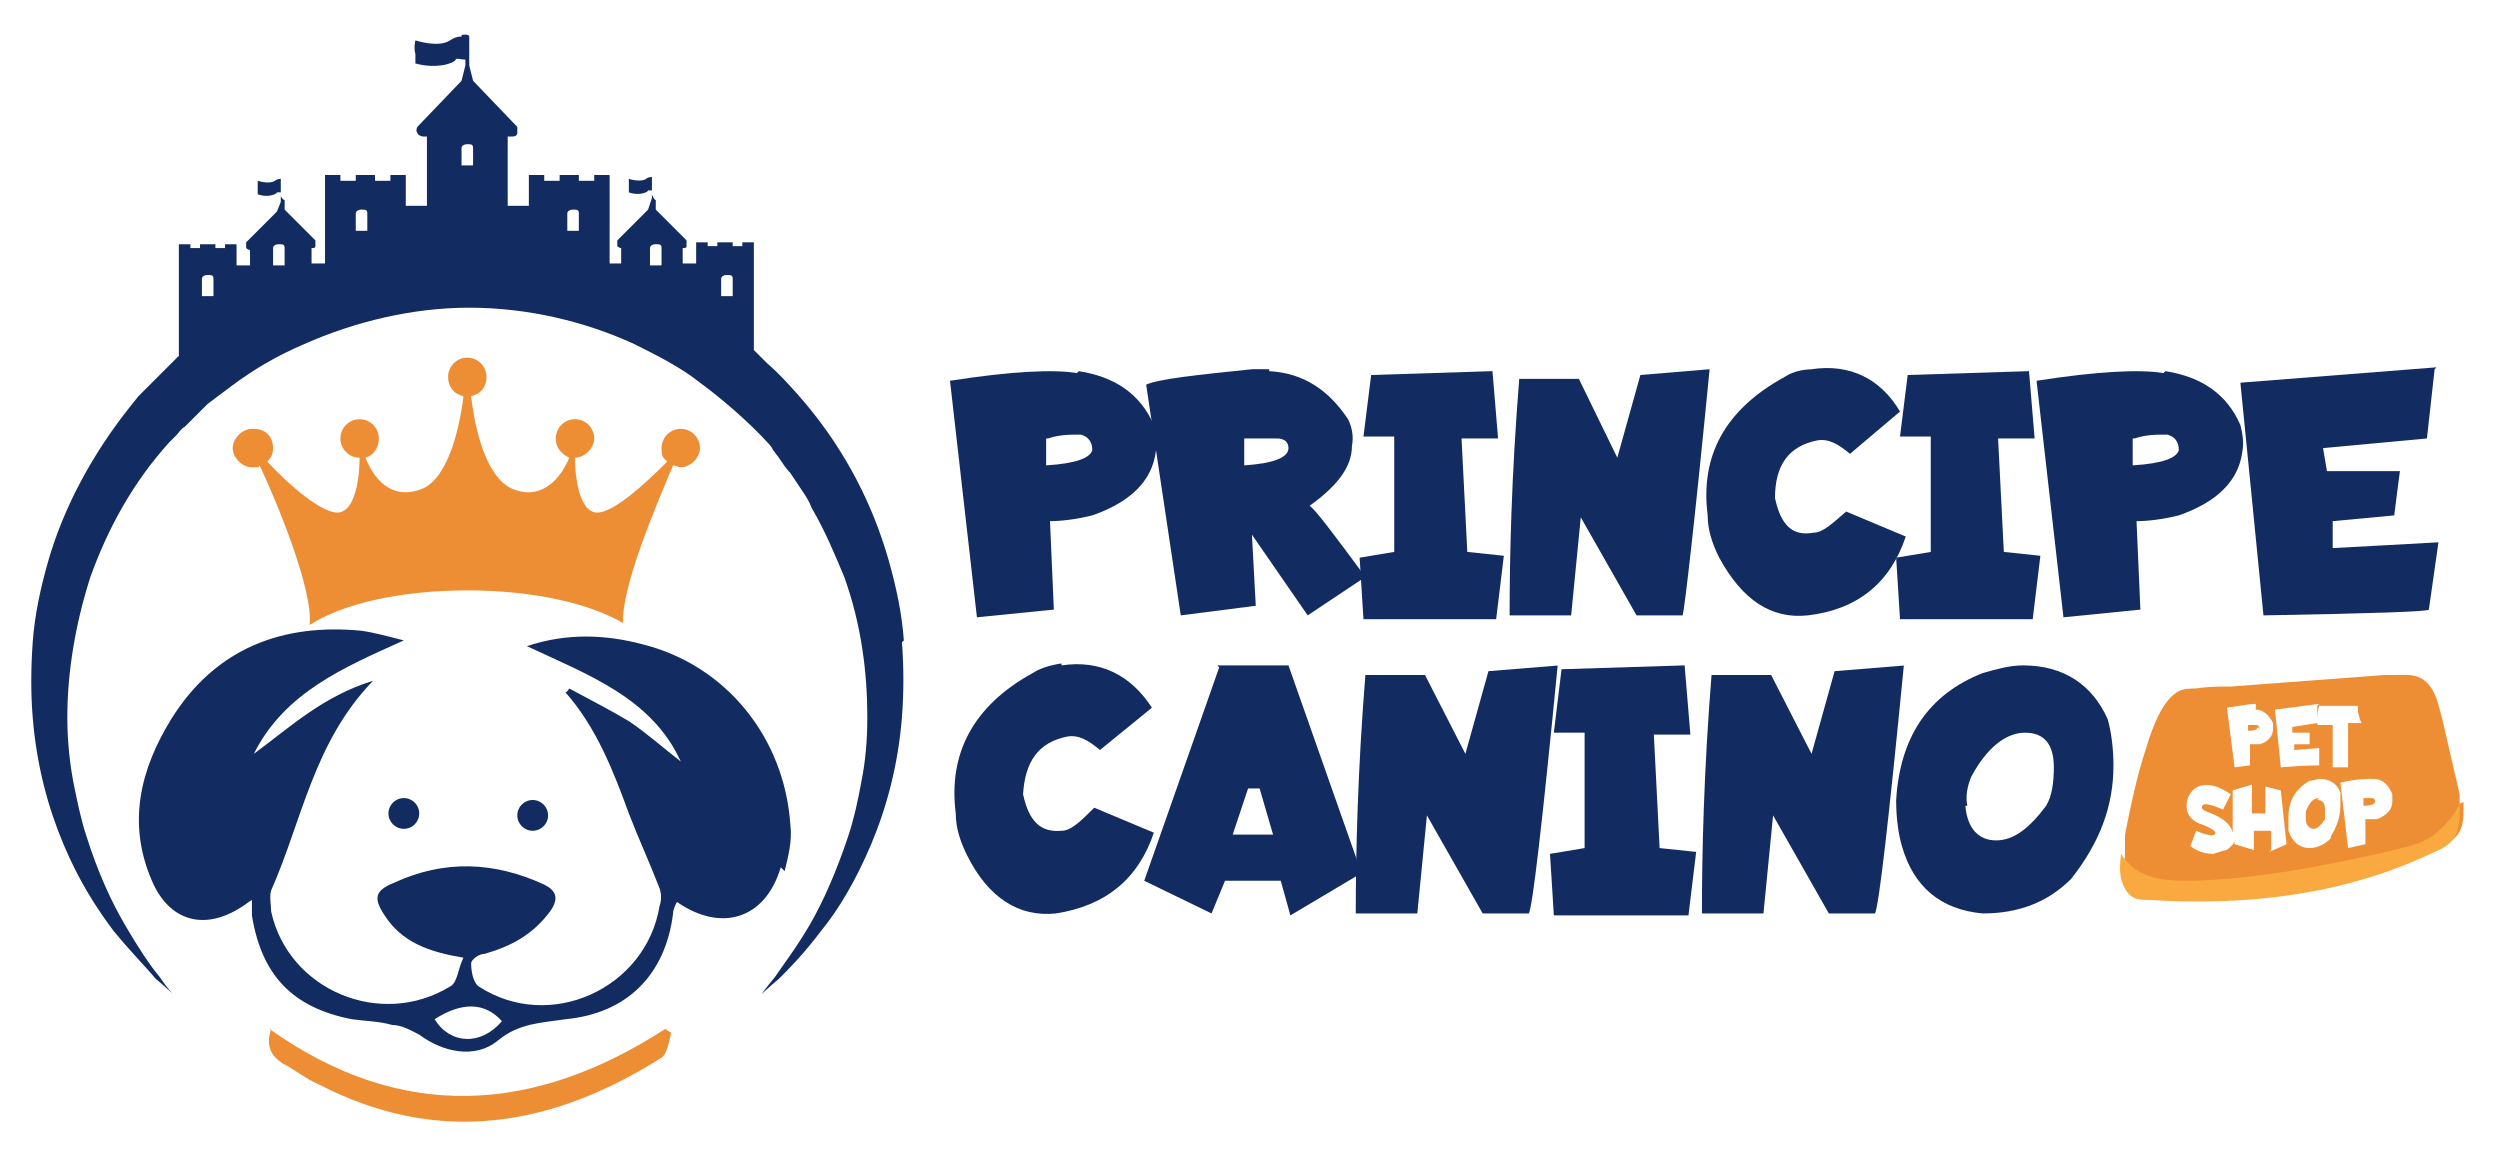 <?xml version="1.0" encoding="UTF-8"?>
<svg xmlns="http://www.w3.org/2000/svg" id="Camada_1" version="1.1" viewBox="0 0 130 60">
  <defs>
    <style>
      .st0 {
        fill: #122c61;
      }

      .st1 {
        fill: none;
      }

      .st2 {
        fill: #ed8d34;
      }

      .st3 {
        fill: #f9a93f;
      }
    </style>
  </defs>
  <g>
    <path class="st1" d="M22.6,53c.8,1.4,2.4,1.4,3.5.1-1-1-2.1-1-3.5-.1Z"></path>
    <path class="st0" d="M40.8,45.3c.2-.8.4-1.6.3-2.4-.3-4.5-3.3-8.3-7.7-9.4-1.9-.5-3.9-.6-6,.1,3.2,1.5,6.5,2.7,8,6-.9-.7-1.8-1.5-2.7-2.1-1-.6-2-1.1-3.1-1.7,0,0-.1.2-.2.2,1.6,1.8,2.5,4.1,3.3,6.3.5,1.3,1.1,2.6,1.6,3.9.1.3.1.6,0,.9-.7,4.3-5.7,6.6-9.4,4.2-.3-.2-.4-.8-.4-1.2,0-.2.4-.5.7-.5,1.4-.4,2.5-1,3.4-2.2.5-.7.3-1.1-.3-1.4-2.6-1.2-5.2-1.3-7.8-.1-1,.4-1.1.8-.5,1.7.9,1.4,2.3,1.9,4.1,2.2-.3.6-.3,1.3-.7,1.5-3.6,2.2-8.4.2-9.3-3.9,0-.3-.1-.8,0-1.1,1.6-3.6,2.2-7.7,5.3-10.9-2.6.8-4.3,2.4-6.2,3.8,1.6-3.2,4.7-4.5,7.8-5.9-.8-.2-1.5-.4-2.2-.5-4.1-.4-7.6.9-9.9,4.6-1.6,2.6-2.3,5.4-1,8.4.9,2.1,2.7,2.6,4.6,1.4.2-.1.4-.3.6-.4,0,.3,0,.5,0,.8.5,3.1,2.1,4.8,5.2,5.4.7.1,1.4.1,2.1.3.5,0,1,.3,1.4.5,1.2.9,2.9,1.3,4.1.3,1.1-.9,2.2-.9,3.5-1.1,3.2-.3,5.2-2.3,5.6-5.5,0-.2.1-.4.2-.6,2.3,1.6,4.6.9,5.4-1.8ZM22.6,53c1.4-.9,2.6-.9,3.5.1-1.1,1.3-2.7,1.2-3.5-.1Z"></path>
    <path class="st2" d="M14.1,53.5c-.3.9,0,1.4.6,1.8.6.3,1.2.8,1.9,1.1,6.2,3.2,12.1,2.2,17.8-1.4.3-.2.4-.9.5-1.3,0,0-.2-.1-.3-.2-6.8,4.4-13.7,4.9-20.6,0Z"></path>
    <circle class="st0" cx="27.7" cy="42.4" r=".8"></circle>
    <circle class="st0" cx="21" cy="42.3" r=".8"></circle>
    <path class="st2" d="M13.1,22.3c-.5,0-1,.5-1,1s.5,1,1,1,.3,0,.4-.1c.9,1.9,2.8,6.5,2.6,8.3,1.7-1.1,4.7-1.8,8.2-1.8s6.4.7,8.1,1.7c-.1-1.9,1.8-6.3,2.6-8.2.1,0,.3.1.4.1.5,0,1-.5,1-1s-.4-1-1-1-1,.5-1,1,.1.5.3.7c-1.1,1.1-3.1,3-3.9,2.6-.7-.3-.9-1.8-.9-2.8h0c.5,0,1-.5,1-1s-.4-1-1-1-1,.5-1,1,.3.8.7,1c-.4,1-1.4,2.3-3,1.6-1.3-.6-1.9-3-2.1-4.8.5-.1.8-.5.8-1s-.4-1-1-1-1,.5-1,1,.3.9.8,1c-.2,1.7-.8,4.2-2.1,4.8-1.7.7-2.6-.6-3-1.6.4-.1.7-.5.7-1s-.4-1-1-1-1,.5-1,1,.4,1,1,1h0c0,1-.2,2.5-.9,2.8-.8.4-2.9-1.5-3.9-2.6.2-.2.3-.4.3-.7,0-.6-.4-1-1-1Z"></path>
    <path class="st1" d="M14.4,12.7c-.1,0-.3,0-.3.2v.9h.5v-.9c0-.1-.1-.2-.3-.2Z"></path>
    <path class="st1" d="M10.7,14.3c-.1,0-.3,0-.3.2v.9h.5v-.9c0-.1-.1-.2-.3-.2Z"></path>
    <path class="st1" d="M24.3,7.6c-.1,0-.3,0-.3.2v.9h.5v-.9c0-.1-.1-.2-.3-.2Z"></path>
    <path class="st1" d="M18.8,10.9c-.1,0-.3,0-.3.2v.9h.5v-.9c0-.1-.1-.2-.3-.2Z"></path>
    <path class="st1" d="M37.8,14.3c-.1,0-.3,0-.3.2v.9h.5v-.9c0-.1-.1-.2-.3-.2Z"></path>
    <path class="st1" d="M29.8,10.9c-.1,0-.3,0-.3.2v.9h.5v-.9c0-.1-.1-.2-.3-.2Z"></path>
    <path class="st1" d="M34.1,12.7c-.1,0-.3,0-.3.2v.9h.5v-.9c0-.1-.1-.2-.3-.2Z"></path>
    <path class="st0" d="M47,33.3c-.1-1.4-.4-2.8-.8-4.2-.8-2.8-2.2-5.6-4.3-8.1-.5-.6-1.4-1.6-2-2.1-.2-.2-.5-.5-.7-.7v-5.6h-.6v.2h-.5v-.2h-.8v.2h-.5v-.2h-.6v1.1h-.7v-.8h0c.1,0,.2,0,.2-.1,0,0,0-.2,0-.3l-1.6-1.6v-.5c-.1,0-.2-.3-.2-.3h0v-.8h0c0,0,0-.1,0-.1,0,0,0,0,0,0s0,0,0,0,0,0,0,0c0,0-.2,0-.3.1-.3.2-.9,0-.9,0,0,0,0,.2,0,.4,0,.2,0,.3,0,.3.5.2,1,0,1-.1,0,0,.1,0,.2,0v.4s-.2.6-.2.6l-1.6,1.6c0,0,0,.2,0,.3,0,0,.1.1.2.1h0v.8h-.6v-4.6h-.8v.3h-.8v-.3h-1v.3h-.8v-.3h-.8v1.6h-1.1v-3.6h.2c.1,0,.3,0,.3-.2,0-.1,0-.2,0-.3l-2.3-2.4-.2-.8v-1.4s0,0,0-.1c0,0,0-.1-.2-.1s-.2,0-.2.1,0,0,0,0c-.1,0-.3,0-.6.2-.6.4-1.8,0-1.8,0,0,0-.1.4,0,.7,0,.4,0,.5,0,.5,1.1.3,2,0,2.1-.2,0-.1.3,0,.5,0v.3l-.2.8-2.3,2.4c0,0-.1.2,0,.3,0,.1.2.2.3.2h.2v3.6h-1.1v-1.6h-.8v.3h-.8v-.3h-1v.3h-.8v-.3h-.8v4.6h-.7v-.8h0c.1,0,.2,0,.2-.1,0,0,0-.2,0-.3l-1.6-1.6v-.5c-.1,0-.2-.2-.2-.2h0v-.8h0c0,0,0-.1,0-.1,0,0,0,0,0,0s0,0,0,0,0,0,0,0c0,0-.2,0-.3.1-.3.2-.9,0-.9,0,0,0,0,.2,0,.4,0,.2,0,.3,0,.3.5.2,1,0,1-.1,0,0,.1,0,.2,0v.5c0,0-.2.5-.2.5l-1.6,1.6c0,0,0,.2,0,.3,0,0,.1.1.2.1h0v.8h-.7v-1.1h-.6v.2h-.5v-.2h-.8v.2h-.5v-.2h-.6v1.1h0v4.7h0s-.5.5-.5.5l-.4.4-.4.4-.4.4c-.1.1-.3.3-.4.4l-.4.5c-2,2.5-3.5,5.3-4.3,8.1-.4,1.4-.7,2.8-.8,4.2-.1,1.4-.1,2.7,0,3.9.2,2.5.8,4.7,1.6,6.6.8,1.9,1.7,3.3,2.6,4.5.9,1.1,1.7,1.9,2.2,2.5.6.5.9.8.9.8,0,0-.3-.3-.7-.9-.5-.6-1.1-1.5-1.8-2.7-.7-1.2-1.4-2.7-2-4.6-.3-.9-.5-1.9-.7-2.9-.2-1.1-.3-2.2-.3-3.3,0-2.3.4-4.8,1.2-7.3.9-2.5,2.2-4.9,4.1-7l.4-.4c.1-.1.2-.3.4-.4l.4-.4.4-.4.4-.4.4-.3.4-.3.4-.3c1.2-.9,2.4-1.6,3.8-2.2,2.7-1.2,5.7-1.9,8.6-1.9,3,0,6,.7,8.6,1.9,1.2.6,2.4,1.2,3.4,2,1.1.8,2.6,2.1,3.5,3.1.1.1.2.2.3.4l.3.4c.2.3.4.6.6.8.2.3.4.6.6.9.2.3.4.6.5.9.7,1.2,1.2,2.4,1.7,3.6.9,2.5,1.2,5,1.2,7.3,0,1.2-.1,2.3-.3,3.3-.2,1.1-.4,2-.7,2.9-.6,1.8-1.3,3.4-2,4.6-.7,1.2-1.4,2.1-1.8,2.7-.5.6-.7.9-.7.9,0,0,.3-.3.9-.8.5-.5,1.3-1.3,2.2-2.5.9-1.1,1.8-2.6,2.6-4.5.8-1.9,1.4-4.1,1.6-6.6.1-1.3.1-2.6,0-3.9ZM11,15.4h-.5v-.9c0-.1.1-.2.3-.2s.3,0,.3.2v.9ZM14.7,13.8h-.5v-.9c0-.1.1-.2.3-.2s.3,0,.3.2v.9ZM19,12h-.5v-.9c0-.1.1-.2.3-.2s.3,0,.3.2v.9ZM24.5,8.6h-.5v-.9c0-.1.1-.2.3-.2s.3,0,.3.2v.9ZM30,12h-.5v-.9c0-.1.1-.2.3-.2s.3,0,.3.2v.9ZM34.3,13.8h-.5v-.9c0-.1.1-.2.3-.2s.3,0,.3.2v.9ZM38,15.4h-.5v-.9c0-.1.1-.2.3-.2s.3,0,.3.2v.9Z"></path>
  </g>
  <g>
    <g>
      <path class="st0" d="M56.1,19.3c1.9.3,3.2,1.2,3.9,2.8.1.4.2.9.1,1.4-.2,1.5-1.3,2.6-3.3,3.3-.8.2-1.6.3-2.2.3l.2,4.6-4,.4-1.4-12.3c3.2-.5,5.4-.6,6.6-.4ZM54.4,22.8v1.4c1.6-.1,2.3-.4,2.4-.8,0-.4-.2-.7-.6-.8-.6,0-1.1,0-1.7.2Z"></path>
      <path class="st0" d="M66,19.3c1.8.1,3.1,1,4.1,2.5.2.4.3.9.2,1.4,0,1.1-.8,2.1-2.2,3.1.3.2,1.2,1.4,2.9,3.7l-3,2-2.9-4.2.2,3.7-3.9.5-1.8-12c.7-.3,2.6-.5,5.5-.8h.9ZM64.7,22.8v1.4c1.5-.1,2.3-.4,2.3-.9,0-.3-.2-.5-.6-.5-.5,0-1,0-1.7,0Z"></path>
      <path class="st0" d="M77.6,19.2l.3,3.6c-.6,0-1.3,0-1.9,0l.3,5.9,1.9.2-.4,3.3h-6.9l-.2-3.2,1.8-.3v-6h-1.6c0,0,.4-3.2.4-3.2l6.3-.2Z"></path>
      <path class="st0" d="M88.9,19.2c-.8,8.2-1.3,12.4-1.4,12.8h-2.4l-2.9-5.1-.5,5.1h-3.2c0-3.2.1-7.3.5-12.3h3.1l2,4.1,1.2-4.3,3.6-.3Z"></path>
      <path class="st0" d="M94.2,19.2c2-.3,3.6.5,4.6,2.2l-2.6,2.2c-.6-.5-1.1-.8-1.7-.7-1.5.3-2.2,1.3-2.2,3,.3,1.4.9,2,2,1.8.5,0,1-.5,1.7-1.1l3.1,1.3c-.8,2.4-2.5,3.8-5.1,4.1-1.9.2-3.4-.8-4.6-3-.4-.8-.6-1.5-.6-2.2-.4-3.1.9-5.5,4-7.2.3-.2.8-.4,1.5-.4Z"></path>
      <path class="st0" d="M105.5,19.2l.3,3.6c-.6,0-1.3,0-1.9,0l.3,5.9,1.9.2-.4,3.3h-6.9l-.2-3.2,1.8-.3v-6h-1.6c0,0,.4-3.2.4-3.2l6.3-.2Z"></path>
      <path class="st0" d="M112.6,19.3c1.9.3,3.2,1.2,3.9,2.8.1.4.2.9.1,1.4-.2,1.5-1.3,2.6-3.3,3.3-.8.2-1.6.3-2.2.3l.2,4.6-4,.4-1.4-12.3c3.2-.5,5.4-.6,6.6-.4ZM110.9,22.8v1.4c1.6-.1,2.3-.4,2.4-.8,0-.4-.2-.7-.6-.8-.6,0-1.1,0-1.7.2Z"></path>
      <path class="st0" d="M126.6,19.2l-.4,3.6-5.4.5.2,1.2h3.8c0-.1-.3,2.3-.3,2.3l-3.2.3v1.4c.1,0,5.5-.3,5.5-.3l-.5,3.5c0,.1-2.9.2-8.6.3l-1.2-12.1,10.2-.8Z"></path>
      <path class="st0" d="M55.2,34.6c2-.3,3.6.5,4.7,2.2l-2.7,2.2c-.6-.5-1.1-.8-1.7-.7-1.5.3-2.2,1.3-2.3,3,.3,1.4.9,2,2,1.9.5,0,1-.5,1.7-1.2l3.1,1.3c-.8,2.4-2.5,3.8-5.1,4.2-1.9.2-3.5-.8-4.6-3-.4-.8-.6-1.5-.6-2.2-.4-3.1.9-5.6,4-7.3.3-.2.8-.4,1.5-.5Z"></path>
      <path class="st0" d="M63.3,34.6h3.7l3.8,10.8-3.7,2.2-.5-1.8h-2.9l-.7,1.7-3.5-1.7,3.9-11.1ZM64.2,43.4h2c0,0-.7-2.4-.7-2.4h-.6l-.8,2.4Z"></path>
      <path class="st0" d="M81,34.6c-.8,8.2-1.3,12.5-1.5,12.9h-2.4l-2.9-5.1-.5,5.1h-3.2c0-3.2.1-7.4.5-12.4h3.1l2.1,4.1,1.2-4.3,3.7-.3Z"></path>
      <path class="st0" d="M87.6,34.6l.3,3.6c-.6,0-1.3,0-1.9,0l.3,5.9,1.9.2-.4,3.3h-7l-.2-3.2,1.8-.3v-6h-1.6c0,0,.4-3.3.4-3.3l6.4-.2Z"></path>
      <path class="st0" d="M99,34.6c-.8,8.2-1.3,12.5-1.5,12.9h-2.4l-2.9-5.1-.5,5.1h-3.2c0-3.2.1-7.4.5-12.4h3.1l2.1,4.1,1.2-4.3,3.7-.3Z"></path>
      <path class="st0" d="M105.2,34.6c2.1,0,3.6,1,4.4,2.8.2.7.3,1.6.3,2.4,0,2.1-.7,4-2.2,5.9-1.2,1.2-2.7,1.8-4.6,1.8-2.2-.2-3.6-1.4-4.2-3.5-.2-.7-.3-1.5-.3-2.4.2-3.3,1.7-5.5,4.5-6.6.7-.2,1.4-.4,2.1-.4ZM102.2,41.9c.1,1.2.7,1.8,1.6,1.8s1.7-.6,2.6-1.8c.3-.5.4-1.2.4-2,0-1.2-.5-1.8-1.5-1.8s-2,.8-2.8,2.3c-.2.5-.3,1-.2,1.5Z"></path>
    </g>
    <g>
      <g>
        <path class="st2" d="M120.6,41.5c-.3,0-.5.2-.7.7,0,.1,0,.3,0,.4,0,.3.2.5.4.5.2,0,.4-.2.6-.5,0-.1,0-.3,0-.5,0-.3-.1-.5-.4-.5Z"></path>
        <path class="st2" d="M117.5,37.9c0,0,0-.2-.2-.2-.1,0-.3,0-.4,0v.3c.4,0,.5-.1.5-.2Z"></path>
        <path class="st2" d="M123.3,41.5c-.1,0-.3,0-.4,0v.4c.4,0,.6-.1.6-.2,0-.1,0-.2-.2-.2Z"></path>
        <path class="st2" d="M127.9,41.8c0-.2,0-.3,0-.5-.3-1.3-.6-2.6-.9-3.9-.2-.7-.3-1.4-.8-1.9-.5-.5-1.1-.4-1.7-.4-.2,0-.3,0-.5,0-1.3.1-2.7.2-4,.3-1.3.1-2.7.2-4,.3-.6,0-1.2,0-1.8.1-.3,0-.7,0-1,.2-.8.5-1.3,1.9-1.6,2.9-.5,1.5-.8,3-1.1,4.5,0,.2,0,.4,0,.6,0,0,0,.2,0,.2,0,.6-.1,1.3.2,1.8.3.5.8.6,1.3.6,4.9.3,10-.2,14.8-2.5.5-.2,1-.5,1.2-1.1.1-.3.1-.6.1-.8,0-.2,0-.3,0-.5ZM122.6,36.7c0,.4.1.7.2.9-.3,0-.5,0-.7,0,0,.9,0,1.6,0,2.3h-.8c0-.4,0-1,0-1.9v-.3c-.3,0-.5,0-.8,0,0-.4,0-.7.1-1,.6,0,1.2,0,2,0ZM120.5,36.7v.9c0,0-1.3.2-1.3.2v.3s.9,0,.9,0v.6c0,0-.8,0-.8,0v.3s1.3-.1,1.3-.1v.9c-.1,0-.8,0-2,.1l-.3-3,2.3-.3ZM117.3,36.9c.4,0,.7.3.9.7,0,0,0,.2,0,.3,0,.4-.3.7-.7.8-.2,0-.4,0-.5,0v1.1c0,0-.8.1-.8.1l-.4-3.1c.7-.1,1.2-.2,1.5-.2ZM118.1,44.2v-1c0,0-.9,0-.9,0v1s-1-.3-1-.3v-.2c0,.2-.2.3-.4.5-.1,0-.4.1-.7.2-.4,0-.8-.1-1.2-.4l.3-.8c.7.3,1,.3,1,.1,0-.1-.3-.3-.9-.5-.4-.2-.6-.5-.6-.9,0-.4.2-.8.6-1,.6-.2,1.1,0,1.7.4l-.4.8c-.7-.3-1.1-.4-1.1-.1,0,.1.2.2.5.3.7.3,1,.6,1.1,1v-2.2c0,0,1-.3,1-.3v1.5s.7,0,.7,0v-1.4c0,0,.8.2.8.2l.3,2.8-.9.4ZM121.2,43.6c-.3.3-.7.5-1.1.5-.5,0-.9-.3-1.1-.9,0-.2,0-.4,0-.7,0-.9.4-1.5,1.1-1.9.2,0,.4-.1.5-.1.5,0,.9.2,1.1.7,0,.2,0,.4,0,.7,0,.6-.2,1.1-.5,1.6ZM123.6,42.6c-.2,0-.4,0-.6,0v1.3c0,0-.9.2-.9.2l-.4-3.4c.8-.2,1.4-.2,1.7-.2.5,0,.8.3,1,.8,0,.1,0,.2,0,.4,0,.4-.3.7-.8.9Z"></path>
        <path class="st2" d="M116.3,43.1v.6c0-.1,0-.2,0-.3,0,0,0-.2,0-.2Z"></path>
      </g>
      <path class="st3" d="M127.8,43.2c-.2.6-.7.9-1.2,1.1-4.8,2.3-9.9,2.8-14.8,2.5-.5,0-1,0-1.3-.6-.3-.5-.3-1.1-.2-1.8.1.2.3.4.5.6.9.8,2.1.8,3.2.8,3.5-.1,7-.8,10.5-1.6.7-.2,1.5-.3,2.2-.9.5-.4.9-.9,1.2-1.5,0,.2,0,.3,0,.5,0,.3,0,.6-.1.8Z"></path>
    </g>
  </g>
</svg>

